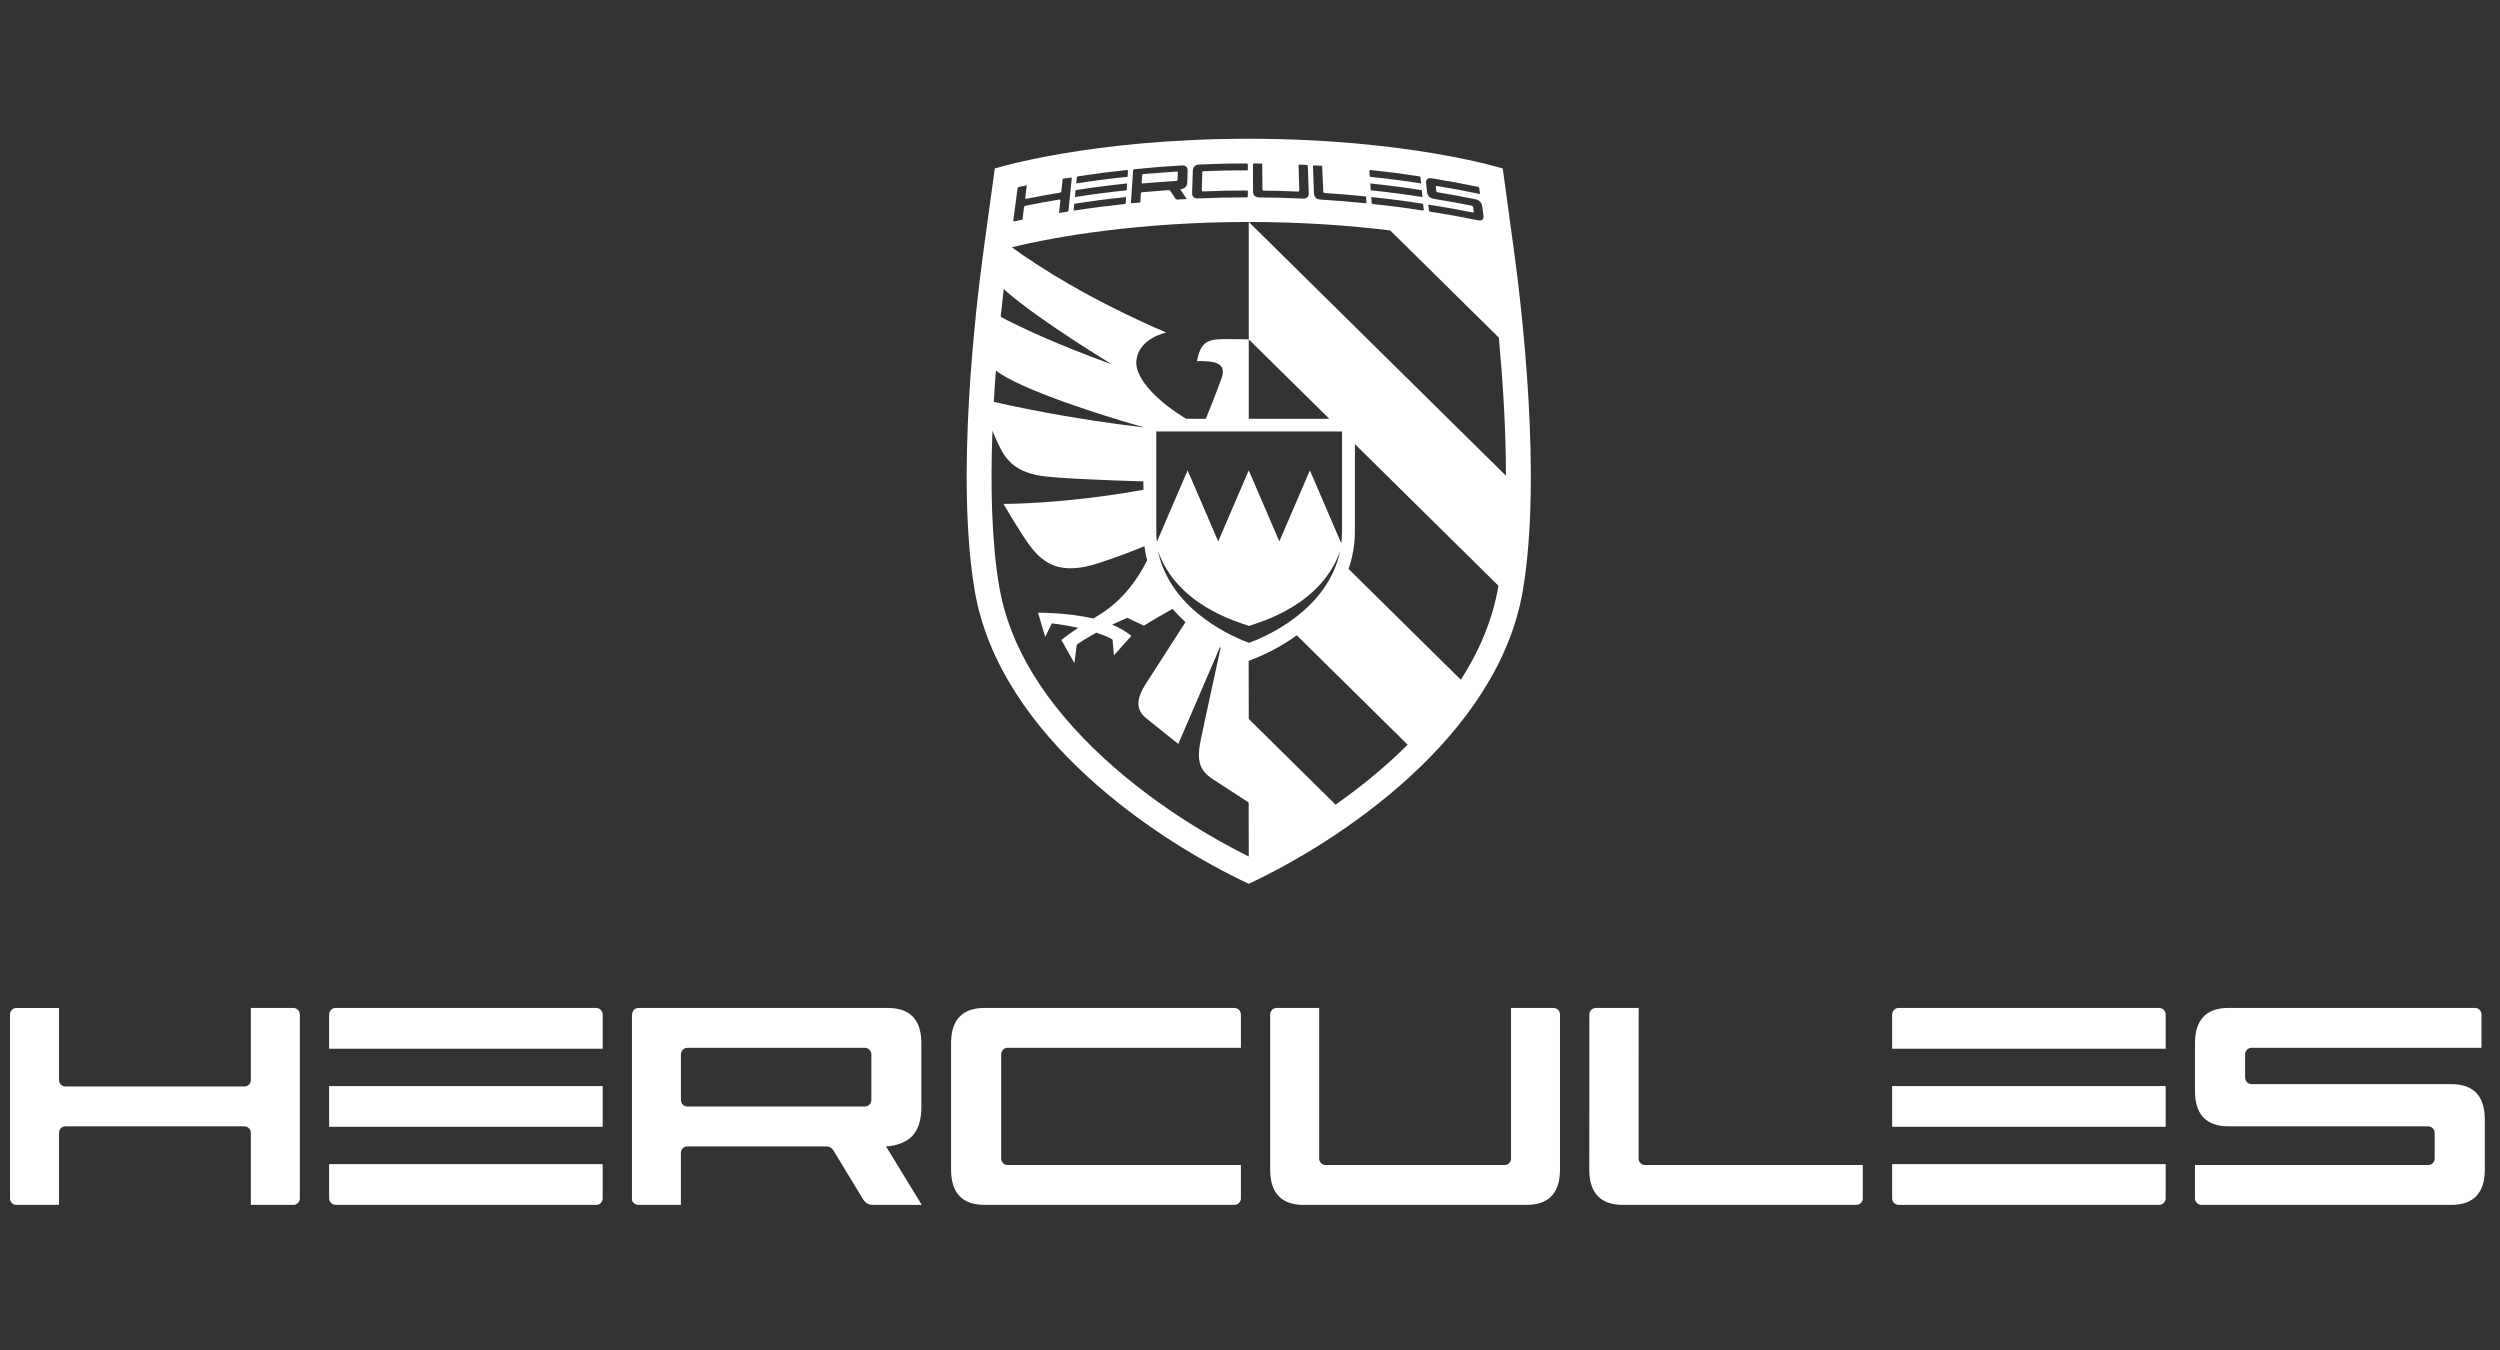<?xml version="1.0" encoding="UTF-8" standalone="no"?>
<!DOCTYPE svg PUBLIC "-//W3C//DTD SVG 1.1//EN" "http://www.w3.org/Graphics/SVG/1.1/DTD/svg11.dtd">
<svg width="100%" height="100%" viewBox="0 0 2000 1080" version="1.1" xmlns="http://www.w3.org/2000/svg" xmlns:xlink="http://www.w3.org/1999/xlink" xml:space="preserve" xmlns:serif="http://www.serif.com/" style="fill-rule:evenodd;clip-rule:evenodd;stroke-linejoin:round;stroke-miterlimit:2;">
    <rect x="0" y="0" width="2000" height="1080" fill="#333333" stroke="none"/>
    <g transform="matrix(17.086,0,0,17.086,999,538.155)">
        <g id="logo-desktop.svg" transform="matrix(1,0,0,1,-58,-25)">
            <clipPath id="_clip1">
                <rect x="0" y="0" width="116" height="50"/>
            </clipPath>
            <g clip-path="url(#_clip1)">
                <g>
                    <path d="M70.409,5.168L69.892,1.392C69.892,1.392 65.44,0 58,0C50.56,0 46.11,1.392 46.11,1.392L45.586,5.208C45.21,7.965 44.277,15.871 45.165,21.136C46.325,28.03 53.803,32.923 58,34.884C62.197,32.923 69.674,28.029 70.836,21.136C71.728,15.846 70.782,7.886 70.409,5.168ZM58.004,3.896C60.506,3.896 62.751,4.063 64.624,4.293L69.71,9.312C69.89,11.244 70.04,13.534 70.043,15.777L58.003,3.896L58.004,3.896ZM69.688,20.948C69.438,22.433 68.847,23.898 67.93,25.33L62.675,20.144C62.873,19.563 62.972,18.953 62.97,18.339L62.97,14.296L69.69,20.929C69.689,20.936 69.688,20.942 69.688,20.949L69.688,20.948ZM64.763,29.018C63.87,29.838 62.949,30.558 62.067,31.179L58,27.166L57.996,24.44C58.003,24.443 58,24.437 58.008,24.439C58.806,24.147 59.56,23.747 60.25,23.251L65.439,28.371C65.221,28.588 64.998,28.803 64.763,29.019L64.763,29.018ZM51.236,29.018C48.439,26.451 46.782,23.736 46.312,20.948C45.951,18.808 45.905,16.187 46,13.668C46.095,13.903 46.2,14.148 46.315,14.384C46.678,15.136 47.147,15.571 48.178,15.769C48.837,15.895 51.341,15.991 53.068,16.044L53.068,16.436C49.281,17.12 46.514,17.096 46.514,17.096C46.514,17.096 47.29,18.423 47.713,19.001C48.412,19.958 49.232,20.427 50.943,19.878C51.678,19.642 52.403,19.374 53.115,19.077C53.145,19.307 53.188,19.529 53.243,19.742C52.35,21.484 51.333,22.102 50.718,22.463L50.71,22.461C49.515,22.181 48.132,22.191 48.132,22.191L48.471,23.321L48.779,22.69C48.779,22.69 49.371,22.757 50.02,22.9C49.531,23.22 49.227,23.467 49.227,23.467L49.837,24.554L49.947,23.694C49.947,23.694 50.2,23.488 50.861,23.127C51.54,23.35 51.623,23.459 51.623,23.459L51.688,24.185L52.503,23.278C52.503,23.278 52.214,23.009 51.604,22.751C51.904,22.609 52.169,22.494 52.314,22.431L53.093,22.799C53.497,22.539 53.982,22.261 54.437,22.012C54.627,22.237 54.829,22.444 55.036,22.635L53.236,25.433C52.992,25.817 52.496,26.563 53.184,27.12C53.934,27.726 54.701,28.336 54.701,28.336L56.651,23.806L56.686,23.826C56.524,24.568 55.966,27.118 55.766,28.072C55.542,29.136 55.678,29.582 56.366,30.018C56.956,30.394 57.996,31.08 57.996,31.08L58,33.606C56.546,32.886 53.779,31.351 51.236,29.019L51.236,29.018ZM46.16,10.857C46.312,10.969 46.481,11.075 46.675,11.183C48.553,12.217 52.577,13.368 53.069,13.507L53.069,13.515C49.639,13.102 47.144,12.57 46.064,12.317C46.092,11.82 46.124,11.332 46.16,10.857ZM46.53,7.034C46.58,7.084 46.633,7.134 46.69,7.184C48.309,8.577 51.605,10.568 51.605,10.568C49.006,9.628 47.339,8.842 46.385,8.339C46.434,7.873 46.482,7.436 46.529,7.034L46.53,7.034ZM57.999,3.897L58,3.897L58,9.393C57.602,9.39 57.2,9.378 56.843,9.38C55.96,9.385 55.746,9.604 55.573,10.408C56.4,10.403 56.979,10.48 56.731,11.2C56.499,11.843 56.252,12.481 55.989,13.112L55.072,13.112C53.842,12.376 52.655,11.269 52.738,10.394C52.838,9.338 54.135,9.074 54.135,9.074C50.501,7.505 48.143,5.981 46.91,5.083C48.92,4.579 52.932,3.896 58,3.896L57.999,3.897ZM47.174,2.322C47.18,2.29 47.204,2.264 47.236,2.256L47.609,2.181L47.534,2.767C47.53,2.797 47.552,2.817 47.582,2.811C48.214,2.686 48.53,2.629 49.164,2.523C49.196,2.516 49.22,2.491 49.225,2.459L49.288,1.874L49.663,1.814C49.693,1.809 49.715,1.829 49.713,1.859L49.56,3.352C49.555,3.384 49.53,3.409 49.498,3.414L49.116,3.476L49.179,2.892C49.182,2.862 49.159,2.842 49.129,2.847C48.492,2.953 48.175,3.011 47.541,3.137C47.509,3.145 47.485,3.17 47.478,3.202L47.403,3.789C47.251,3.819 47.175,3.834 47.023,3.866C46.993,3.872 46.971,3.853 46.975,3.823L47.175,2.323L47.174,2.322ZM49.829,3.044C50.799,2.896 51.286,2.833 52.259,2.729C52.253,2.836 52.249,2.889 52.241,2.998C52.237,3.029 52.212,3.054 52.181,3.058C51.248,3.158 50.782,3.218 49.854,3.359C49.823,3.364 49.799,3.344 49.802,3.314L49.829,3.044ZM49.893,2.406C50.855,2.259 51.337,2.196 52.303,2.093L52.282,2.415C51.472,2.498 50.664,2.603 49.86,2.73L49.893,2.406ZM49.95,1.822C49.955,1.79 49.98,1.764 50.012,1.759C50.922,1.621 51.379,1.562 52.293,1.464C52.324,1.46 52.347,1.482 52.345,1.512L52.326,1.78C51.363,1.883 50.882,1.945 49.923,2.092L49.95,1.822ZM52.584,1.497C52.587,1.457 52.614,1.43 52.644,1.427C53.527,1.337 53.969,1.302 54.854,1.25C55.05,1.238 55.147,1.329 55.14,1.517L55.122,2.038C55.123,2.122 55.092,2.204 55.036,2.267C54.946,2.358 54.793,2.367 54.793,2.367L55.098,2.822C54.92,2.832 54.831,2.836 54.654,2.848C54.62,2.851 54.588,2.835 54.569,2.807L54.324,2.439C54.306,2.411 54.29,2.4 54.24,2.404L53.008,2.504C52.976,2.507 52.951,2.532 52.948,2.564L52.922,2.983C52.769,2.997 52.692,3.004 52.538,3.02C52.507,3.023 52.483,3.001 52.484,2.982L52.584,1.497ZM55.381,1.504C55.387,1.317 55.49,1.215 55.685,1.207C56.423,1.172 57.162,1.155 57.901,1.157C57.932,1.157 57.957,1.181 57.957,1.21L57.957,1.478C57.127,1.479 56.711,1.487 55.881,1.52C55.85,1.521 55.825,1.545 55.823,1.576L55.801,2.414C55.8,2.444 55.825,2.467 55.856,2.466C56.696,2.432 57.116,2.424 57.956,2.423L57.956,2.691C57.956,2.721 57.931,2.745 57.899,2.745C56.995,2.746 56.544,2.757 55.639,2.795C55.44,2.805 55.341,2.714 55.348,2.526L55.381,1.504ZM62.283,19.294C61.681,22.171 58.583,23.399 58.015,23.601C57.448,23.399 54.349,22.171 53.747,19.294C54.646,21.851 57.467,22.615 58.015,22.811C58.563,22.615 61.385,21.851 62.283,19.294ZM60.863,15.526L59.432,18.853L58,15.526L56.57,18.854L55.138,15.526L53.698,18.873C53.679,18.696 53.67,18.517 53.67,18.339L53.67,13.705L62.369,13.705L62.369,18.339C62.369,18.546 62.357,18.749 62.333,18.947L60.863,15.527L60.863,15.526ZM58,9.392L61.77,13.111L58,13.111L58,9.392ZM58.253,1.158C58.404,1.158 58.48,1.158 58.631,1.16L58.641,2.373C58.641,2.403 58.666,2.428 58.698,2.428C59.343,2.436 59.666,2.445 60.311,2.473C60.342,2.474 60.367,2.451 60.366,2.421C60.352,1.936 60.346,1.693 60.331,1.208L60.708,1.226C60.739,1.227 60.764,1.252 60.766,1.283L60.809,2.534C60.816,2.722 60.717,2.812 60.518,2.803C59.847,2.769 59.175,2.751 58.503,2.747C58.303,2.745 58.201,2.649 58.2,2.461L58.197,1.211C58.197,1.181 58.222,1.157 58.253,1.158ZM61.06,1.245L61.438,1.268L61.49,2.483C61.49,2.512 61.518,2.538 61.549,2.54C62.198,2.581 62.846,2.635 63.492,2.703L63.51,2.972C63.512,3.002 63.488,3.022 63.457,3.019C62.761,2.946 62.064,2.889 61.365,2.849C61.165,2.836 61.06,2.735 61.053,2.547L61.007,1.295C61.006,1.265 61.03,1.243 61.06,1.245ZM63.702,1.464C64.616,1.562 65.073,1.621 65.984,1.759C66.014,1.764 66.042,1.792 66.044,1.822L66.071,2.092C65.273,1.966 64.472,1.862 63.669,1.78L63.65,1.511C63.648,1.481 63.672,1.46 63.702,1.464ZM66.135,2.73C65.331,2.603 64.523,2.498 63.713,2.415L63.691,2.093C64.657,2.196 65.14,2.259 66.102,2.406L66.135,2.73ZM66.193,3.314C66.196,3.344 66.173,3.364 66.141,3.359C65.368,3.238 64.593,3.138 63.815,3.058C63.783,3.054 63.758,3.029 63.754,2.998L63.735,2.728C64.71,2.833 65.196,2.896 66.165,3.044L66.193,3.314ZM66.57,1.852C67.437,1.993 67.868,2.073 68.73,2.25C68.76,2.257 68.788,2.286 68.792,2.316L68.828,2.587C68.158,2.446 67.484,2.32 66.808,2.21C66.777,2.205 66.754,2.225 66.758,2.255L66.778,2.442C66.781,2.471 66.808,2.5 66.839,2.505C67.546,2.623 67.899,2.689 68.603,2.831C68.797,2.87 68.909,2.988 68.935,3.178L68.989,3.59C69.015,3.78 68.927,3.856 68.73,3.817C67.84,3.637 67.393,3.557 66.497,3.414C66.467,3.41 66.437,3.381 66.435,3.352C66.425,3.243 66.418,3.189 66.407,3.082C67.24,3.213 67.656,3.287 68.484,3.45C68.514,3.456 68.537,3.437 68.534,3.407L68.507,3.2C68.5,3.168 68.476,3.143 68.444,3.135C67.855,3.017 67.265,2.91 66.672,2.815C66.476,2.783 66.366,2.67 66.346,2.482L66.306,2.091C66.287,1.901 66.376,1.821 66.57,1.851L66.57,1.852ZM54.628,1.535C54.658,1.533 54.682,1.554 54.68,1.582L54.666,1.924C54.665,1.951 54.638,1.975 54.608,1.977C53.978,2.014 53.664,2.037 53.036,2.093C53.006,2.095 52.983,2.074 52.986,2.047L53.007,1.711C53.009,1.682 53.027,1.654 53.072,1.65C53.117,1.645 54.628,1.535 54.628,1.535ZM41.11,40.698C42.085,40.698 42.61,41.195 42.665,42.168L42.67,42.345L42.67,45.369C42.67,45.906 42.538,46.369 42.267,46.669C41.843,47.14 41.121,47.175 41.027,47.178L41.016,47.178L42.69,49.918L40.391,49.918C40.209,49.918 40.055,49.836 39.941,49.654L38.581,47.414C38.493,47.268 38.421,47.2 38.237,47.183L38.134,47.179L31.706,47.179C31.567,47.182 31.447,47.282 31.419,47.419L31.411,47.49L31.411,49.918L29.416,49.918C29.288,49.916 29.173,49.835 29.128,49.715L29.12,49.666L29.12,41.068C29.12,40.867 29.222,40.734 29.356,40.704L29.416,40.698L41.11,40.698ZM57.335,40.698C57.475,40.7 57.596,40.801 57.624,40.938L57.632,41.009L57.632,42.563L46.702,42.563C46.563,42.567 46.443,42.667 46.415,42.803L46.407,42.875L46.407,47.74C46.407,47.887 46.505,48.011 46.635,48.043L46.703,48.052L57.632,48.052L57.632,49.607C57.634,49.748 57.539,49.873 57.403,49.91L57.335,49.918L45.625,49.918C44.648,49.918 44.122,49.421 44.067,48.448L44.062,48.271L44.062,42.344C44.062,41.316 44.533,40.761 45.457,40.703L45.625,40.698L57.335,40.698ZM2.294,40.698L2.294,44.064C2.294,44.21 2.391,44.334 2.521,44.366L2.589,44.375L10.981,44.375C11.121,44.372 11.241,44.272 11.269,44.135L11.276,44.064L11.276,40.698L13.274,40.698C13.414,40.701 13.534,40.801 13.562,40.938L13.57,41.008L13.57,49.606C13.572,49.747 13.478,49.873 13.342,49.91L13.274,49.918L11.276,49.918L11.276,46.552C11.278,46.411 11.184,46.286 11.048,46.249L10.981,46.241L2.589,46.241C2.449,46.244 2.329,46.344 2.301,46.481L2.294,46.551L2.294,49.918L0.295,49.918C0.156,49.915 0.036,49.815 0.008,49.678L0,49.606L0,41.01C-0.002,40.869 0.092,40.744 0.228,40.707L0.295,40.699L2.294,40.699L2.294,40.698ZM76.257,40.698L76.254,47.741C76.254,47.887 76.352,48.011 76.484,48.043L76.551,48.052L86.752,48.052L86.752,49.607C86.754,49.748 86.659,49.873 86.523,49.91L86.455,49.918L75.518,49.918C74.534,49.918 74.005,49.421 73.949,48.448L73.945,48.271L73.949,41.009C73.947,40.868 74.043,40.742 74.179,40.706L74.246,40.698L76.257,40.698ZM61.297,40.698L61.297,47.74C61.295,47.881 61.389,48.007 61.525,48.044L61.593,48.052L69.985,48.052C70.125,48.049 70.245,47.949 70.273,47.812L70.281,47.74L70.281,40.698L72.278,40.698C72.417,40.701 72.537,40.801 72.565,40.938L72.573,41.01L72.573,48.271C72.573,49.301 72.102,49.855 71.178,49.913L71.01,49.918L60.567,49.918C59.59,49.918 59.063,49.421 59.008,48.448L59.003,48.271L59.003,41.01C59.001,40.869 59.096,40.743 59.232,40.706L59.299,40.698L61.297,40.698ZM27.75,48.009L27.75,49.6C27.75,49.749 27.652,49.876 27.52,49.909L27.453,49.917L15.239,49.917C15.097,49.914 14.976,49.811 14.949,49.672L14.941,49.599L14.941,48.009L27.75,48.009ZM100.932,48.01L100.932,49.6C100.932,49.749 100.834,49.876 100.702,49.909L100.635,49.917L88.421,49.917C88.279,49.914 88.158,49.811 88.131,49.672L88.124,49.599L88.124,48.009L100.931,48.009L100.932,48.01ZM115.423,40.697C115.587,40.697 115.719,40.837 115.719,41.008L115.719,42.563L104.946,42.563C104.781,42.568 104.648,42.708 104.651,42.873L104.651,43.951C104.651,44.123 104.784,44.263 104.946,44.263L114.31,44.265C115.345,44.265 115.874,44.822 115.874,45.912L115.874,48.27C115.874,49.36 115.345,49.917 114.31,49.917L102.6,49.917C102.434,49.912 102.301,49.772 102.304,49.606L102.304,48.051L113.232,48.051C113.394,48.051 113.528,47.911 113.528,47.739L113.528,46.552C113.531,46.386 113.398,46.246 113.232,46.241L103.868,46.239C102.834,46.239 102.305,45.681 102.305,44.591L102.305,42.343C102.305,41.254 102.834,40.697 103.868,40.697L115.423,40.697ZM27.75,44.354L27.75,46.262L14.941,46.262L14.941,44.354L27.75,44.354ZM100.932,44.354L100.932,46.262L88.124,46.262L88.124,44.354L100.932,44.354ZM40.034,42.564L31.738,42.564C31.527,42.564 31.435,42.694 31.416,42.846L31.412,42.913L31.412,45.002C31.412,45.146 31.506,45.267 31.632,45.302L31.698,45.312L40.034,45.312C40.174,45.309 40.294,45.209 40.322,45.072L40.33,45.001L40.33,42.875C40.334,42.708 40.201,42.568 40.034,42.563L40.034,42.564ZM27.453,40.698C27.593,40.698 27.711,40.803 27.743,40.943L27.75,41.016L27.75,42.606L14.941,42.606L14.941,41.016C14.941,40.866 15.039,40.739 15.171,40.706L15.239,40.698L27.453,40.698ZM88.422,40.698L100.635,40.698C100.775,40.698 100.893,40.803 100.925,40.943L100.932,41.016L100.932,42.606L88.124,42.606L88.124,41.016C88.124,40.866 88.222,40.739 88.353,40.706L88.421,40.698L100.634,40.698L88.422,40.698Z" style="fill:white;"/>
                </g>
            </g>
        </g>
        <g id="logo-desktop.svg1" serif:id="logo-desktop.svg">
        </g>
    </g>
</svg>
